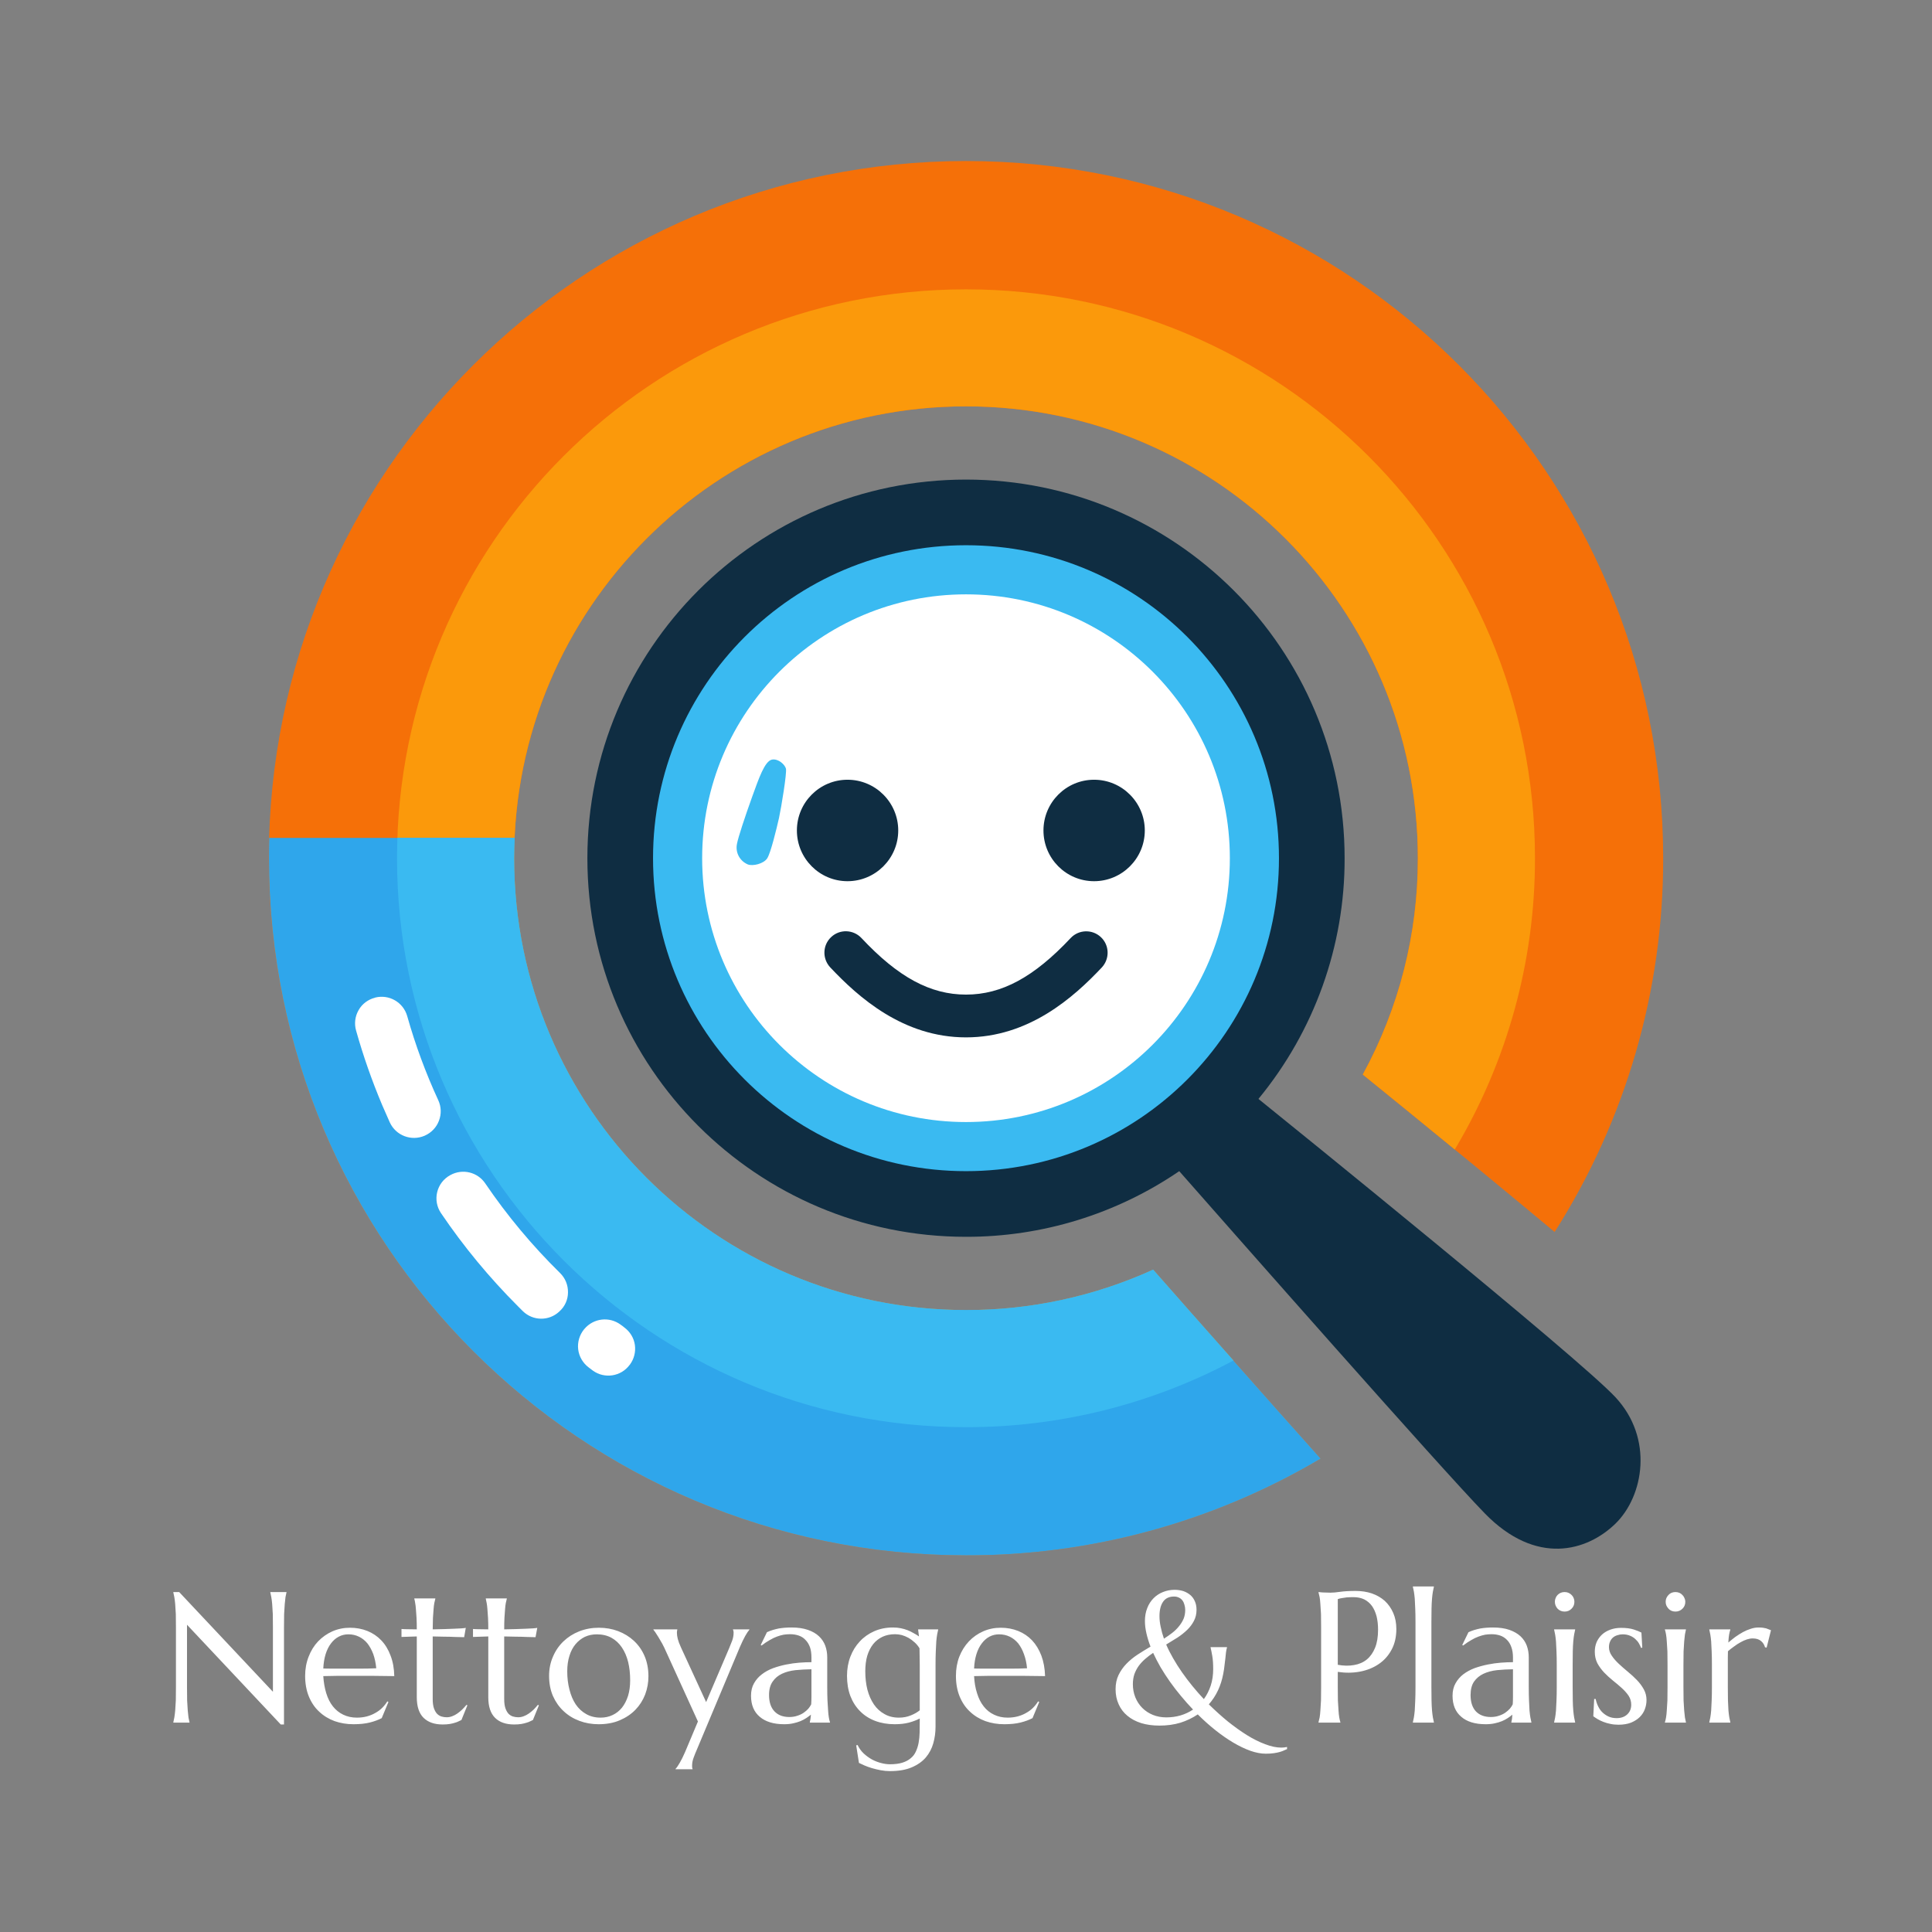 <svg xmlns="http://www.w3.org/2000/svg" xmlns:xlink="http://www.w3.org/1999/xlink" xmlns:svgjs="http://svgjs.dev/svgjs" viewBox="0 0 15.538 15.538"><rect x="0" y="0" width="15.538" height="15.538" fill="#808080" stroke="none"/><g transform="matrix(1,0,0,1,1.295,12.759)"><g><path d=" M 0.146 0.045 L 0.9 0.847 L 0.9 0.332 Q 0.9 0.27 0.899 0.223 Q 0.897 0.177 0.894 0.142 Q 0.891 0.108 0.887 0.086 Q 0.883 0.063 0.879 0.048 L 0.879 0.045 L 1.009 0.045 L 1.009 0.048 Q 1.005 0.063 1.001 0.086 Q 0.998 0.108 0.995 0.142 Q 0.992 0.177 0.99 0.223 Q 0.989 0.27 0.989 0.332 L 0.989 1.11 L 0.963 1.11 L 0.209 0.308 L 0.209 0.809 Q 0.209 0.871 0.21 0.917 Q 0.212 0.964 0.215 0.998 Q 0.218 1.031 0.221 1.054 Q 0.225 1.077 0.229 1.092 L 0.229 1.095 L 0.099 1.095 L 0.099 1.092 Q 0.103 1.077 0.107 1.054 Q 0.111 1.031 0.114 0.998 Q 0.117 0.964 0.119 0.917 Q 0.12 0.871 0.12 0.809 L 0.12 0.332 Q 0.12 0.27 0.119 0.223 Q 0.117 0.177 0.114 0.142 Q 0.111 0.108 0.107 0.086 Q 0.103 0.063 0.099 0.048 L 0.099 0.045 L 0.146 0.045 M 1.548 1.108 Q 1.467 1.108 1.396 1.083 Q 1.325 1.057 1.272 1.007 Q 1.219 0.958 1.189 0.885 Q 1.159 0.812 1.159 0.719 Q 1.159 0.636 1.187 0.565 Q 1.214 0.494 1.263 0.442 Q 1.313 0.39 1.378 0.361 Q 1.444 0.332 1.52 0.332 Q 1.595 0.332 1.66 0.358 Q 1.724 0.384 1.771 0.433 Q 1.819 0.483 1.846 0.556 Q 1.874 0.628 1.876 0.721 Q 1.793 0.72 1.71 0.719 Q 1.627 0.719 1.538 0.719 Q 1.474 0.719 1.414 0.719 Q 1.354 0.72 1.305 0.721 Q 1.31 0.798 1.329 0.859 Q 1.348 0.921 1.382 0.964 Q 1.417 1.008 1.465 1.031 Q 1.514 1.055 1.575 1.055 Q 1.618 1.055 1.656 1.045 Q 1.693 1.035 1.724 1.017 Q 1.755 1 1.779 0.976 Q 1.803 0.952 1.82 0.924 L 1.829 0.929 L 1.775 1.059 Q 1.735 1.08 1.68 1.094 Q 1.625 1.108 1.548 1.108 M 1.451 0.661 Q 1.524 0.661 1.598 0.661 Q 1.671 0.661 1.731 0.658 Q 1.725 0.595 1.707 0.544 Q 1.688 0.494 1.66 0.458 Q 1.631 0.423 1.592 0.404 Q 1.553 0.385 1.507 0.385 Q 1.464 0.385 1.429 0.404 Q 1.393 0.423 1.367 0.458 Q 1.34 0.493 1.324 0.544 Q 1.308 0.595 1.305 0.66 Q 1.338 0.661 1.375 0.661 Q 1.411 0.661 1.451 0.661 M 2.298 1.052 Q 2.32 1.052 2.341 1.044 Q 2.363 1.036 2.383 1.022 Q 2.403 1.008 2.422 0.99 Q 2.44 0.972 2.457 0.952 L 2.464 0.956 L 2.416 1.074 Q 2.407 1.078 2.395 1.084 Q 2.382 1.091 2.364 1.096 Q 2.346 1.102 2.322 1.106 Q 2.298 1.11 2.265 1.11 Q 2.167 1.11 2.112 1.057 Q 2.057 1.003 2.057 0.891 L 2.057 0.402 L 1.934 0.406 L 1.934 0.342 Q 1.957 0.344 1.989 0.344 Q 2.02 0.345 2.057 0.345 Q 2.057 0.293 2.055 0.253 Q 2.053 0.213 2.05 0.183 Q 2.048 0.154 2.044 0.133 Q 2.041 0.113 2.037 0.099 L 2.037 0.096 L 2.206 0.096 L 2.206 0.099 Q 2.202 0.113 2.198 0.133 Q 2.194 0.154 2.192 0.183 Q 2.189 0.212 2.187 0.252 Q 2.186 0.292 2.185 0.345 Q 2.231 0.344 2.275 0.343 Q 2.32 0.342 2.356 0.34 Q 2.392 0.338 2.417 0.337 Q 2.443 0.335 2.451 0.333 L 2.438 0.408 Q 2.4 0.407 2.359 0.406 Q 2.324 0.404 2.279 0.404 Q 2.233 0.403 2.185 0.402 L 2.185 0.906 Q 2.185 0.951 2.195 0.98 Q 2.205 1.008 2.22 1.024 Q 2.236 1.04 2.256 1.046 Q 2.276 1.052 2.298 1.052 M 2.873 1.052 Q 2.895 1.052 2.916 1.044 Q 2.938 1.036 2.958 1.022 Q 2.978 1.008 2.997 0.99 Q 3.015 0.972 3.031 0.952 L 3.039 0.956 L 2.991 1.074 Q 2.982 1.078 2.97 1.084 Q 2.957 1.091 2.939 1.096 Q 2.921 1.102 2.897 1.106 Q 2.873 1.11 2.84 1.11 Q 2.741 1.11 2.687 1.057 Q 2.632 1.003 2.632 0.891 L 2.632 0.402 L 2.509 0.406 L 2.509 0.342 Q 2.532 0.344 2.563 0.344 Q 2.595 0.345 2.632 0.345 Q 2.632 0.293 2.63 0.253 Q 2.628 0.213 2.625 0.183 Q 2.623 0.154 2.619 0.133 Q 2.615 0.113 2.612 0.099 L 2.612 0.096 L 2.781 0.096 L 2.781 0.099 Q 2.777 0.113 2.773 0.133 Q 2.769 0.154 2.767 0.183 Q 2.764 0.212 2.762 0.252 Q 2.76 0.292 2.76 0.345 Q 2.806 0.344 2.85 0.343 Q 2.895 0.342 2.931 0.34 Q 2.967 0.338 2.992 0.337 Q 3.018 0.335 3.026 0.333 L 3.012 0.408 Q 2.975 0.407 2.934 0.406 Q 2.899 0.404 2.854 0.404 Q 2.808 0.403 2.76 0.402 L 2.76 0.906 Q 2.76 0.951 2.77 0.98 Q 2.78 1.008 2.795 1.024 Q 2.811 1.04 2.831 1.046 Q 2.851 1.052 2.873 1.052 M 3.121 0.719 Q 3.121 0.636 3.152 0.565 Q 3.182 0.494 3.236 0.442 Q 3.29 0.39 3.363 0.361 Q 3.437 0.332 3.521 0.332 Q 3.604 0.332 3.676 0.359 Q 3.749 0.387 3.803 0.437 Q 3.858 0.488 3.889 0.56 Q 3.92 0.633 3.92 0.723 Q 3.92 0.798 3.894 0.868 Q 3.867 0.938 3.816 0.991 Q 3.765 1.044 3.69 1.076 Q 3.616 1.108 3.519 1.108 Q 3.437 1.108 3.365 1.081 Q 3.292 1.054 3.238 1.003 Q 3.184 0.953 3.152 0.881 Q 3.121 0.809 3.121 0.719 M 3.536 1.055 Q 3.588 1.055 3.632 1.034 Q 3.675 1.014 3.707 0.975 Q 3.738 0.936 3.756 0.88 Q 3.773 0.825 3.773 0.754 Q 3.773 0.675 3.757 0.608 Q 3.74 0.54 3.706 0.49 Q 3.673 0.441 3.623 0.413 Q 3.572 0.385 3.505 0.385 Q 3.453 0.385 3.409 0.405 Q 3.366 0.426 3.334 0.464 Q 3.302 0.502 3.285 0.557 Q 3.267 0.612 3.267 0.683 Q 3.267 0.762 3.285 0.83 Q 3.302 0.898 3.335 0.948 Q 3.369 0.998 3.419 1.026 Q 3.469 1.055 3.536 1.055 M 4.318 1.086 L 4.061 0.522 Q 4.047 0.49 4.031 0.46 Q 4.014 0.431 4 0.407 Q 3.986 0.384 3.975 0.368 Q 3.964 0.352 3.96 0.348 L 3.96 0.345 L 4.152 0.345 L 4.152 0.348 Q 4.151 0.352 4.15 0.359 Q 4.149 0.366 4.149 0.372 Q 4.149 0.395 4.156 0.422 Q 4.163 0.45 4.182 0.491 L 4.384 0.93 L 4.569 0.497 Q 4.581 0.469 4.593 0.437 Q 4.605 0.405 4.605 0.372 Q 4.605 0.363 4.603 0.356 Q 4.602 0.35 4.6 0.348 L 4.6 0.345 L 4.732 0.345 L 4.732 0.348 Q 4.719 0.362 4.699 0.397 Q 4.679 0.433 4.656 0.486 L 4.307 1.318 Q 4.295 1.345 4.283 1.378 Q 4.271 1.41 4.271 1.443 Q 4.271 1.452 4.272 1.459 Q 4.274 1.465 4.275 1.467 L 4.275 1.47 L 4.138 1.47 L 4.138 1.467 Q 4.152 1.453 4.172 1.418 Q 4.192 1.384 4.215 1.331 L 4.318 1.086 M 4.745 0.879 Q 4.745 0.821 4.769 0.779 Q 4.793 0.736 4.833 0.706 Q 4.872 0.676 4.923 0.657 Q 4.973 0.639 5.027 0.628 Q 5.082 0.617 5.134 0.613 Q 5.187 0.609 5.231 0.609 L 5.231 0.571 Q 5.231 0.523 5.219 0.488 Q 5.206 0.453 5.183 0.43 Q 5.161 0.406 5.129 0.395 Q 5.097 0.384 5.059 0.384 Q 5.032 0.384 5.007 0.388 Q 4.981 0.393 4.954 0.403 Q 4.926 0.413 4.896 0.431 Q 4.865 0.448 4.83 0.475 L 4.823 0.471 L 4.873 0.368 Q 4.897 0.357 4.92 0.35 Q 4.944 0.343 4.968 0.338 Q 4.992 0.334 5.017 0.332 Q 5.043 0.33 5.071 0.33 Q 5.147 0.33 5.202 0.349 Q 5.257 0.368 5.291 0.4 Q 5.326 0.433 5.342 0.476 Q 5.358 0.52 5.358 0.57 L 5.358 0.809 Q 5.358 0.871 5.36 0.917 Q 5.362 0.964 5.365 0.998 Q 5.367 1.031 5.371 1.054 Q 5.375 1.077 5.38 1.092 L 5.38 1.095 L 5.218 1.095 L 5.218 1.092 Q 5.221 1.08 5.223 1.066 Q 5.225 1.051 5.227 1.031 Q 5.211 1.044 5.19 1.058 Q 5.169 1.072 5.143 1.083 Q 5.116 1.094 5.083 1.101 Q 5.051 1.108 5.012 1.108 Q 4.885 1.108 4.815 1.048 Q 4.745 0.989 4.745 0.879 M 5.231 0.666 Q 5.164 0.667 5.103 0.673 Q 5.041 0.68 4.994 0.702 Q 4.947 0.724 4.919 0.765 Q 4.89 0.806 4.89 0.873 Q 4.89 0.959 4.934 1.005 Q 4.977 1.05 5.053 1.05 Q 5.088 1.05 5.117 1.04 Q 5.146 1.031 5.168 1.016 Q 5.191 1 5.206 0.983 Q 5.221 0.965 5.229 0.948 Q 5.231 0.92 5.231 0.886 Q 5.231 0.852 5.231 0.809 L 5.231 0.666 M 5.862 1.43 Q 5.922 1.43 5.963 1.417 Q 6.004 1.404 6.03 1.381 Q 6.057 1.359 6.071 1.327 Q 6.086 1.295 6.093 1.257 Q 6.1 1.219 6.101 1.176 Q 6.102 1.132 6.102 1.086 L 6.102 1.062 Q 6.066 1.081 6.015 1.095 Q 5.965 1.108 5.901 1.108 Q 5.814 1.108 5.743 1.081 Q 5.672 1.054 5.622 1.003 Q 5.572 0.953 5.544 0.881 Q 5.517 0.809 5.517 0.719 Q 5.517 0.636 5.544 0.565 Q 5.571 0.494 5.62 0.442 Q 5.668 0.39 5.736 0.36 Q 5.804 0.33 5.886 0.33 Q 5.921 0.33 5.95 0.336 Q 5.979 0.342 6.005 0.352 Q 6.03 0.362 6.052 0.375 Q 6.075 0.387 6.096 0.402 L 6.089 0.348 L 6.089 0.345 L 6.25 0.345 L 6.25 0.348 Q 6.246 0.363 6.242 0.386 Q 6.238 0.409 6.235 0.442 Q 6.233 0.476 6.231 0.523 Q 6.229 0.569 6.229 0.631 L 6.229 1.129 Q 6.229 1.197 6.211 1.261 Q 6.193 1.325 6.151 1.375 Q 6.108 1.425 6.037 1.455 Q 5.967 1.485 5.862 1.485 Q 5.826 1.485 5.788 1.478 Q 5.751 1.471 5.717 1.461 Q 5.684 1.451 5.656 1.439 Q 5.629 1.427 5.613 1.419 L 5.591 1.278 L 5.602 1.275 Q 5.62 1.313 5.65 1.342 Q 5.681 1.371 5.717 1.391 Q 5.752 1.41 5.791 1.42 Q 5.829 1.43 5.862 1.43 M 5.934 1.055 Q 5.987 1.055 6.03 1.037 Q 6.073 1.02 6.102 0.996 L 6.102 0.631 Q 6.102 0.59 6.101 0.557 Q 6.1 0.524 6.1 0.497 Q 6.083 0.469 6.06 0.449 Q 6.037 0.428 6.011 0.413 Q 5.985 0.399 5.958 0.391 Q 5.93 0.384 5.904 0.384 Q 5.848 0.384 5.804 0.404 Q 5.759 0.425 5.728 0.463 Q 5.697 0.502 5.68 0.557 Q 5.664 0.612 5.664 0.683 Q 5.664 0.762 5.681 0.83 Q 5.699 0.898 5.733 0.948 Q 5.767 0.998 5.818 1.026 Q 5.868 1.055 5.934 1.055 M 6.782 1.108 Q 6.701 1.108 6.63 1.083 Q 6.559 1.057 6.506 1.007 Q 6.453 0.958 6.423 0.885 Q 6.393 0.812 6.393 0.719 Q 6.393 0.636 6.42 0.565 Q 6.448 0.494 6.497 0.442 Q 6.546 0.39 6.612 0.361 Q 6.677 0.332 6.754 0.332 Q 6.829 0.332 6.894 0.358 Q 6.958 0.384 7.005 0.433 Q 7.052 0.483 7.08 0.556 Q 7.107 0.628 7.11 0.721 Q 7.027 0.72 6.944 0.719 Q 6.861 0.719 6.772 0.719 Q 6.708 0.719 6.648 0.719 Q 6.587 0.72 6.539 0.721 Q 6.543 0.798 6.563 0.859 Q 6.582 0.921 6.616 0.964 Q 6.65 1.008 6.699 1.031 Q 6.748 1.055 6.809 1.055 Q 6.852 1.055 6.89 1.045 Q 6.927 1.035 6.958 1.017 Q 6.989 1 7.013 0.976 Q 7.037 0.952 7.054 0.924 L 7.063 0.929 L 7.009 1.059 Q 6.969 1.08 6.914 1.094 Q 6.859 1.108 6.782 1.108 M 6.685 0.661 Q 6.758 0.661 6.832 0.661 Q 6.905 0.661 6.965 0.658 Q 6.959 0.595 6.94 0.544 Q 6.922 0.494 6.894 0.458 Q 6.865 0.423 6.826 0.404 Q 6.787 0.385 6.74 0.385 Q 6.698 0.385 6.662 0.404 Q 6.627 0.423 6.601 0.458 Q 6.574 0.493 6.558 0.544 Q 6.542 0.595 6.539 0.66 Q 6.572 0.661 6.609 0.661 Q 6.645 0.661 6.685 0.661 M 8.543 0.702 Q 8.516 0.847 8.427 0.948 Q 8.502 1.022 8.58 1.086 Q 8.659 1.149 8.734 1.196 Q 8.81 1.243 8.881 1.269 Q 8.951 1.296 9.01 1.296 Q 9.033 1.296 9.056 1.291 L 9.056 1.308 Q 9.048 1.312 9.033 1.318 Q 9.019 1.325 8.998 1.331 Q 8.977 1.337 8.949 1.341 Q 8.921 1.345 8.885 1.345 Q 8.828 1.345 8.762 1.322 Q 8.695 1.298 8.624 1.256 Q 8.553 1.214 8.48 1.156 Q 8.407 1.098 8.338 1.029 Q 8.274 1.072 8.198 1.096 Q 8.121 1.119 8.03 1.119 Q 7.948 1.119 7.883 1.099 Q 7.817 1.078 7.772 1.04 Q 7.726 1.002 7.702 0.948 Q 7.677 0.894 7.677 0.826 Q 7.677 0.762 7.701 0.712 Q 7.726 0.661 7.765 0.621 Q 7.804 0.581 7.854 0.548 Q 7.905 0.515 7.958 0.484 Q 7.937 0.429 7.925 0.377 Q 7.913 0.325 7.913 0.278 Q 7.913 0.22 7.932 0.173 Q 7.95 0.127 7.983 0.094 Q 8.015 0.062 8.058 0.045 Q 8.102 0.027 8.152 0.027 Q 8.188 0.027 8.221 0.037 Q 8.253 0.048 8.277 0.068 Q 8.301 0.088 8.314 0.118 Q 8.328 0.148 8.328 0.188 Q 8.328 0.237 8.307 0.277 Q 8.287 0.316 8.253 0.349 Q 8.219 0.382 8.175 0.411 Q 8.131 0.439 8.084 0.467 Q 8.107 0.521 8.14 0.578 Q 8.172 0.634 8.211 0.69 Q 8.25 0.746 8.295 0.801 Q 8.339 0.855 8.387 0.906 Q 8.422 0.858 8.442 0.798 Q 8.462 0.737 8.462 0.664 Q 8.462 0.603 8.455 0.561 Q 8.448 0.52 8.441 0.491 L 8.441 0.488 L 8.573 0.488 L 8.573 0.491 Q 8.568 0.508 8.565 0.53 Q 8.563 0.552 8.56 0.578 Q 8.557 0.604 8.553 0.635 Q 8.55 0.666 8.543 0.702 M 8.085 1.053 Q 8.145 1.053 8.2 1.037 Q 8.254 1.021 8.3 0.99 Q 8.25 0.938 8.203 0.881 Q 8.156 0.825 8.115 0.767 Q 8.074 0.709 8.039 0.65 Q 8.005 0.591 7.979 0.534 Q 7.945 0.557 7.915 0.583 Q 7.885 0.609 7.863 0.639 Q 7.841 0.67 7.828 0.706 Q 7.816 0.743 7.816 0.786 Q 7.816 0.843 7.836 0.892 Q 7.856 0.941 7.892 0.977 Q 7.928 1.013 7.977 1.033 Q 8.027 1.053 8.085 1.053 M 8.03 0.239 Q 8.03 0.281 8.04 0.326 Q 8.049 0.371 8.066 0.42 Q 8.102 0.397 8.133 0.373 Q 8.164 0.349 8.187 0.32 Q 8.21 0.292 8.224 0.26 Q 8.237 0.228 8.237 0.189 Q 8.237 0.167 8.231 0.148 Q 8.226 0.128 8.215 0.113 Q 8.204 0.098 8.187 0.09 Q 8.169 0.081 8.147 0.081 Q 8.088 0.081 8.059 0.123 Q 8.03 0.165 8.03 0.239 M 9.464 0.63 Q 9.535 0.643 9.595 0.632 Q 9.655 0.622 9.698 0.587 Q 9.74 0.552 9.764 0.493 Q 9.788 0.434 9.788 0.348 Q 9.788 0.289 9.776 0.24 Q 9.763 0.191 9.739 0.157 Q 9.714 0.123 9.677 0.104 Q 9.639 0.086 9.59 0.086 Q 9.558 0.086 9.535 0.088 Q 9.511 0.091 9.495 0.094 Q 9.476 0.097 9.464 0.102 L 9.464 0.63 M 9.309 0.045 Q 9.324 0.046 9.34 0.048 Q 9.354 0.049 9.371 0.049 Q 9.388 0.05 9.406 0.05 Q 9.435 0.05 9.484 0.043 Q 9.532 0.036 9.608 0.036 Q 9.678 0.036 9.738 0.056 Q 9.798 0.077 9.842 0.116 Q 9.885 0.156 9.91 0.213 Q 9.935 0.27 9.935 0.342 Q 9.935 0.439 9.896 0.51 Q 9.857 0.582 9.792 0.625 Q 9.727 0.669 9.642 0.685 Q 9.557 0.701 9.464 0.687 L 9.464 0.809 Q 9.464 0.871 9.465 0.917 Q 9.467 0.964 9.47 0.998 Q 9.472 1.031 9.476 1.054 Q 9.48 1.077 9.485 1.092 L 9.485 1.095 L 9.309 1.095 L 9.309 1.092 Q 9.313 1.077 9.318 1.054 Q 9.322 1.031 9.324 0.998 Q 9.327 0.964 9.329 0.917 Q 9.33 0.871 9.33 0.809 L 9.33 0.332 Q 9.33 0.27 9.329 0.223 Q 9.327 0.177 9.324 0.142 Q 9.322 0.108 9.318 0.086 Q 9.313 0.063 9.309 0.048 L 9.309 0.045 M 10.089 0.286 Q 10.089 0.224 10.087 0.178 Q 10.085 0.131 10.083 0.097 Q 10.08 0.064 10.076 0.041 Q 10.072 0.018 10.068 0.003 L 10.068 2.220446049250313e-16 L 10.237 2.220446049250313e-16 L 10.237 0.003 Q 10.233 0.018 10.229 0.041 Q 10.225 0.064 10.222 0.097 Q 10.219 0.131 10.218 0.178 Q 10.217 0.224 10.217 0.286 L 10.217 0.809 Q 10.217 0.871 10.218 0.917 Q 10.219 0.964 10.222 0.998 Q 10.225 1.031 10.229 1.054 Q 10.233 1.077 10.237 1.092 L 10.237 1.095 L 10.068 1.095 L 10.068 1.092 Q 10.072 1.077 10.076 1.054 Q 10.08 1.031 10.083 0.998 Q 10.085 0.964 10.087 0.917 Q 10.089 0.871 10.089 0.809 L 10.089 0.286 M 10.387 0.879 Q 10.387 0.821 10.411 0.779 Q 10.435 0.736 10.474 0.706 Q 10.514 0.676 10.564 0.657 Q 10.615 0.639 10.669 0.628 Q 10.723 0.617 10.776 0.613 Q 10.829 0.609 10.873 0.609 L 10.873 0.571 Q 10.873 0.523 10.86 0.488 Q 10.848 0.453 10.825 0.43 Q 10.802 0.406 10.771 0.395 Q 10.739 0.384 10.701 0.384 Q 10.674 0.384 10.649 0.388 Q 10.623 0.393 10.596 0.403 Q 10.568 0.413 10.538 0.431 Q 10.507 0.448 10.472 0.475 L 10.465 0.471 L 10.515 0.368 Q 10.539 0.357 10.562 0.35 Q 10.586 0.343 10.61 0.338 Q 10.634 0.334 10.659 0.332 Q 10.685 0.33 10.712 0.33 Q 10.789 0.33 10.844 0.349 Q 10.898 0.368 10.933 0.4 Q 10.968 0.433 10.984 0.476 Q 11 0.52 11 0.57 L 11 0.809 Q 11 0.871 11.002 0.917 Q 11.004 0.964 11.006 0.998 Q 11.009 1.031 11.013 1.054 Q 11.017 1.077 11.021 1.092 L 11.021 1.095 L 10.86 1.095 L 10.86 1.092 Q 10.863 1.08 10.865 1.066 Q 10.867 1.051 10.868 1.031 Q 10.853 1.044 10.832 1.058 Q 10.811 1.072 10.785 1.083 Q 10.758 1.094 10.725 1.101 Q 10.693 1.108 10.654 1.108 Q 10.526 1.108 10.457 1.048 Q 10.387 0.989 10.387 0.879 M 10.873 0.666 Q 10.806 0.667 10.745 0.673 Q 10.683 0.68 10.636 0.702 Q 10.589 0.724 10.56 0.765 Q 10.532 0.806 10.532 0.873 Q 10.532 0.959 10.575 1.005 Q 10.619 1.05 10.695 1.05 Q 10.73 1.05 10.759 1.04 Q 10.788 1.031 10.81 1.016 Q 10.833 1 10.848 0.983 Q 10.863 0.965 10.871 0.948 Q 10.873 0.92 10.873 0.886 Q 10.873 0.852 10.873 0.809 L 10.873 0.666 M 11.225 0.631 Q 11.225 0.569 11.223 0.523 Q 11.221 0.476 11.219 0.442 Q 11.216 0.409 11.212 0.386 Q 11.208 0.363 11.204 0.348 L 11.204 0.345 L 11.373 0.345 L 11.373 0.348 Q 11.369 0.363 11.365 0.386 Q 11.361 0.409 11.358 0.442 Q 11.355 0.476 11.354 0.523 Q 11.353 0.569 11.353 0.631 L 11.353 0.809 Q 11.353 0.871 11.354 0.917 Q 11.355 0.964 11.358 0.998 Q 11.361 1.031 11.365 1.054 Q 11.369 1.077 11.373 1.092 L 11.373 1.095 L 11.204 1.095 L 11.204 1.092 Q 11.208 1.077 11.212 1.054 Q 11.216 1.031 11.219 0.998 Q 11.221 0.964 11.223 0.917 Q 11.225 0.871 11.225 0.809 L 11.225 0.631 M 11.21 0.123 Q 11.21 0.107 11.216 0.093 Q 11.222 0.078 11.232 0.068 Q 11.243 0.057 11.257 0.051 Q 11.271 0.045 11.288 0.045 Q 11.305 0.045 11.319 0.051 Q 11.333 0.057 11.344 0.068 Q 11.355 0.078 11.361 0.093 Q 11.367 0.107 11.367 0.123 Q 11.367 0.157 11.344 0.179 Q 11.322 0.202 11.288 0.202 Q 11.271 0.202 11.257 0.196 Q 11.243 0.19 11.232 0.179 Q 11.222 0.168 11.216 0.154 Q 11.21 0.14 11.21 0.123 M 11.913 0.492 L 11.903 0.494 Q 11.897 0.477 11.886 0.458 Q 11.875 0.439 11.857 0.423 Q 11.839 0.406 11.814 0.396 Q 11.788 0.385 11.755 0.385 Q 11.733 0.385 11.713 0.392 Q 11.692 0.398 11.677 0.411 Q 11.662 0.424 11.654 0.443 Q 11.645 0.462 11.645 0.488 Q 11.645 0.524 11.667 0.556 Q 11.689 0.589 11.723 0.621 Q 11.757 0.653 11.796 0.685 Q 11.835 0.717 11.869 0.752 Q 11.903 0.787 11.925 0.827 Q 11.947 0.867 11.947 0.913 Q 11.947 0.951 11.934 0.986 Q 11.921 1.022 11.893 1.05 Q 11.866 1.077 11.823 1.095 Q 11.78 1.112 11.721 1.112 Q 11.686 1.112 11.655 1.105 Q 11.625 1.099 11.6 1.089 Q 11.574 1.079 11.554 1.067 Q 11.534 1.055 11.519 1.044 L 11.526 0.905 L 11.538 0.905 Q 11.545 0.939 11.56 0.968 Q 11.574 0.996 11.596 1.016 Q 11.618 1.036 11.646 1.048 Q 11.673 1.059 11.706 1.059 Q 11.76 1.059 11.792 1.029 Q 11.824 0.999 11.824 0.951 Q 11.824 0.912 11.803 0.879 Q 11.781 0.847 11.748 0.817 Q 11.715 0.787 11.677 0.757 Q 11.64 0.727 11.607 0.693 Q 11.574 0.658 11.552 0.618 Q 11.531 0.577 11.531 0.525 Q 11.531 0.483 11.546 0.447 Q 11.562 0.412 11.59 0.386 Q 11.618 0.361 11.657 0.347 Q 11.696 0.333 11.742 0.333 Q 11.803 0.333 11.844 0.346 Q 11.884 0.359 11.906 0.371 L 11.913 0.492 M 12.116 0.631 Q 12.116 0.569 12.115 0.523 Q 12.113 0.476 12.11 0.442 Q 12.108 0.409 12.104 0.386 Q 12.1 0.363 12.095 0.348 L 12.095 0.345 L 12.264 0.345 L 12.264 0.348 Q 12.26 0.363 12.256 0.386 Q 12.253 0.409 12.25 0.442 Q 12.247 0.476 12.245 0.523 Q 12.244 0.569 12.244 0.631 L 12.244 0.809 Q 12.244 0.871 12.245 0.917 Q 12.247 0.964 12.25 0.998 Q 12.253 1.031 12.256 1.054 Q 12.26 1.077 12.264 1.092 L 12.264 1.095 L 12.095 1.095 L 12.095 1.092 Q 12.1 1.077 12.104 1.054 Q 12.108 1.031 12.11 0.998 Q 12.113 0.964 12.115 0.917 Q 12.116 0.871 12.116 0.809 L 12.116 0.631 M 12.101 0.123 Q 12.101 0.107 12.107 0.093 Q 12.114 0.078 12.124 0.068 Q 12.134 0.057 12.148 0.051 Q 12.163 0.045 12.179 0.045 Q 12.196 0.045 12.211 0.051 Q 12.225 0.057 12.235 0.068 Q 12.246 0.078 12.252 0.093 Q 12.259 0.107 12.259 0.123 Q 12.259 0.157 12.236 0.179 Q 12.213 0.202 12.179 0.202 Q 12.163 0.202 12.148 0.196 Q 12.134 0.19 12.124 0.179 Q 12.114 0.168 12.107 0.154 Q 12.101 0.14 12.101 0.123 M 12.473 0.631 Q 12.473 0.569 12.471 0.523 Q 12.469 0.476 12.467 0.442 Q 12.464 0.409 12.46 0.386 Q 12.456 0.363 12.452 0.348 L 12.452 0.345 L 12.621 0.345 L 12.621 0.348 Q 12.615 0.365 12.611 0.389 Q 12.607 0.413 12.605 0.451 Q 12.632 0.428 12.661 0.406 Q 12.691 0.385 12.721 0.368 Q 12.752 0.351 12.784 0.341 Q 12.816 0.33 12.848 0.33 Q 12.868 0.33 12.883 0.332 Q 12.897 0.334 12.909 0.337 Q 12.921 0.341 12.93 0.345 Q 12.94 0.349 12.948 0.352 L 12.913 0.492 L 12.9 0.489 Q 12.891 0.457 12.867 0.438 Q 12.843 0.418 12.801 0.418 Q 12.779 0.418 12.754 0.426 Q 12.729 0.434 12.703 0.449 Q 12.677 0.463 12.652 0.482 Q 12.626 0.5 12.602 0.521 Q 12.601 0.542 12.601 0.567 Q 12.601 0.592 12.601 0.62 L 12.601 0.809 Q 12.601 0.871 12.602 0.917 Q 12.604 0.964 12.606 0.998 Q 12.609 1.031 12.613 1.054 Q 12.617 1.077 12.621 1.092 L 12.621 1.095 L 12.452 1.095 L 12.452 1.092 Q 12.456 1.077 12.46 1.054 Q 12.464 1.031 12.467 0.998 Q 12.469 0.964 12.471 0.917 Q 12.473 0.871 12.473 0.809 L 12.473 0.631" fill="#ffffff" fill-rule="nonzero"></path></g><g></g><g clip-path="url(#SvgjsClipPath1002)"><g clip-path="url(#SvgjsClipPath100060d62547-5de3-4b16-9f86-21e2477b2f9f)"><path d=" M 7.979 -2.548 C 7.507 -2.333 6.993 -2.222 6.474 -2.223 C 4.467 -2.223 2.84 -3.85 2.84 -5.857 C 2.84 -7.864 4.467 -9.491 6.474 -9.491 C 8.481 -9.491 10.108 -7.864 10.108 -5.857 C 10.109 -5.249 9.957 -4.651 9.665 -4.117 C 9.912 -3.917 10.237 -3.652 10.57 -3.379 C 10.82 -3.173 11.031 -2.999 11.208 -2.851 C 11.78 -3.749 12.083 -4.792 12.081 -5.857 C 12.081 -8.953 9.571 -11.464 6.474 -11.464 C 3.378 -11.464 0.867 -8.953 0.867 -5.857 C 0.867 -2.76 3.378 -0.25 6.474 -0.25 C 7.477 -0.248 8.462 -0.517 9.326 -1.028 C 8.868 -1.54 8.337 -2.142 7.979 -2.548 Z" fill="#f57008" transform="matrix(1,0,0,1,0,0)" fill-rule="nonzero"></path></g><g clip-path="url(#SvgjsClipPath100060d62547-5de3-4b16-9f86-21e2477b2f9f)"><path d=" M 7.979 -2.548 C 7.507 -2.333 6.993 -2.222 6.474 -2.223 C 4.467 -2.223 2.84 -3.85 2.84 -5.857 C 2.84 -7.864 4.467 -9.491 6.474 -9.491 C 8.481 -9.491 10.108 -7.864 10.108 -5.857 C 10.109 -5.249 9.957 -4.651 9.665 -4.117 C 9.871 -3.951 10.131 -3.738 10.405 -3.514 C 10.828 -4.222 11.051 -5.032 11.05 -5.857 C 11.05 -8.384 9.001 -10.432 6.474 -10.432 C 3.947 -10.432 1.898 -8.384 1.898 -5.857 C 1.898 -3.33 3.947 -1.281 6.474 -1.281 C 7.224 -1.28 7.963 -1.464 8.625 -1.817 C 8.386 -2.086 8.16 -2.342 7.979 -2.548 Z" fill="#fb990b" transform="matrix(1,0,0,1,0,0)" fill-rule="nonzero"></path></g><g clip-path="url(#SvgjsClipPath100060d62547-5de3-4b16-9f86-21e2477b2f9f)"><path d=" M 7.979 -2.548 C 7.507 -2.333 6.993 -2.222 6.474 -2.223 C 4.467 -2.223 2.84 -3.85 2.84 -5.857 C 2.84 -5.912 2.842 -5.966 2.844 -6.02 L 0.87 -6.02 C 0.869 -5.966 0.868 -5.912 0.868 -5.857 C 0.868 -2.76 3.378 -0.25 6.475 -0.25 C 7.478 -0.248 8.463 -0.517 9.326 -1.028 C 8.868 -1.54 8.337 -2.142 7.979 -2.548 Z" fill="#2fa6eb" transform="matrix(1,0,0,1,0,0)" fill-rule="nonzero"></path></g><g clip-path="url(#SvgjsClipPath100060d62547-5de3-4b16-9f86-21e2477b2f9f)"><path d=" M 7.979 -2.548 C 7.507 -2.333 6.993 -2.222 6.474 -2.223 C 4.467 -2.223 2.84 -3.85 2.84 -5.857 C 2.84 -5.912 2.842 -5.966 2.844 -6.02 L 1.901 -6.02 C 1.899 -5.966 1.899 -5.912 1.898 -5.857 C 1.898 -3.33 3.947 -1.281 6.474 -1.281 C 7.224 -1.28 7.963 -1.464 8.625 -1.817 C 8.386 -2.086 8.16 -2.342 7.979 -2.548 Z" fill="#3abaf1" transform="matrix(1,0,0,1,0,0)" fill-rule="nonzero"></path></g><g clip-path="url(#SvgjsClipPath100060d62547-5de3-4b16-9f86-21e2477b2f9f)"><path d=" M 11.697 -1.522 C 11.405 -1.837 9.048 -3.742 8.826 -3.921 C 9.275 -4.466 9.521 -5.151 9.519 -5.857 C 9.519 -7.539 8.156 -8.902 6.474 -8.902 C 4.793 -8.902 3.429 -7.539 3.429 -5.857 C 3.429 -4.175 4.793 -2.812 6.474 -2.812 C 7.086 -2.811 7.684 -2.995 8.189 -3.34 C 8.63 -2.839 10.289 -0.955 10.646 -0.588 C 11.06 -0.163 11.469 -0.283 11.697 -0.505 C 11.925 -0.727 12.005 -1.192 11.697 -1.522 Z" fill="#0f2d42" transform="matrix(1,0,0,1,0,0)" fill-rule="nonzero"></path></g><g clip-path="url(#SvgjsClipPath100060d62547-5de3-4b16-9f86-21e2477b2f9f)"><path d=" M 8.991 -5.857 C 8.991 -4.467 7.864 -3.34 6.474 -3.34 C 5.084 -3.34 3.957 -4.467 3.957 -5.857 C 3.957 -7.247 5.084 -8.374 6.474 -8.374 C 7.864 -8.374 8.991 -7.247 8.991 -5.857 Z" fill="#3abaf1" transform="matrix(1,0,0,1,0,0)" fill-rule="nonzero"></path></g><g clip-path="url(#SvgjsClipPath100060d62547-5de3-4b16-9f86-21e2477b2f9f)"><path d=" M 8.596 -5.857 C 8.596 -4.685 7.646 -3.735 6.474 -3.735 C 5.302 -3.735 4.352 -4.685 4.352 -5.857 C 4.352 -7.029 5.302 -7.979 6.474 -7.979 C 7.646 -7.979 8.596 -7.029 8.596 -5.857 Z" fill="#ffffff" transform="matrix(1,0,0,1,0,0)" fill-rule="nonzero"></path></g><g clip-path="url(#SvgjsClipPath100060d62547-5de3-4b16-9f86-21e2477b2f9f)"><path d=" M 4.914 -6.65 C 4.964 -6.659 5.017 -6.611 5.026 -6.577 C 5.034 -6.542 4.989 -6.268 4.97 -6.18 C 4.95 -6.092 4.904 -5.902 4.876 -5.857 C 4.848 -5.812 4.759 -5.791 4.719 -5.807 C 4.654 -5.835 4.618 -5.903 4.632 -5.972 C 4.641 -6.023 4.697 -6.192 4.756 -6.356 C 4.807 -6.496 4.855 -6.639 4.914 -6.65 Z" fill="#3abaf1" transform="matrix(1,0,0,1,0,0)" fill-rule="nonzero"></path></g><g clip-path="url(#SvgjsClipPath100060d62547-5de3-4b16-9f86-21e2477b2f9f)"><path d=" M 5.929 -6.08 C 5.929 -5.855 5.746 -5.672 5.521 -5.672 C 5.296 -5.672 5.114 -5.855 5.114 -6.08 C 5.114 -6.305 5.296 -6.488 5.521 -6.488 C 5.746 -6.488 5.929 -6.305 5.929 -6.08 Z" fill="#0f2d42" transform="matrix(1,0,0,1,0,0)" fill-rule="nonzero"></path></g><g clip-path="url(#SvgjsClipPath100060d62547-5de3-4b16-9f86-21e2477b2f9f)"><path d=" M 7.912 -6.08 C 7.912 -5.855 7.729 -5.672 7.504 -5.672 C 7.279 -5.672 7.097 -5.855 7.097 -6.08 C 7.097 -6.305 7.279 -6.488 7.504 -6.488 C 7.729 -6.488 7.912 -6.305 7.912 -6.08 Z" fill="#0f2d42" transform="matrix(1,0,0,1,0,0)" fill-rule="nonzero"></path></g><g clip-path="url(#SvgjsClipPath100060d62547-5de3-4b16-9f86-21e2477b2f9f)"><path d=" M 7.559 -5.222 C 7.49 -5.287 7.381 -5.284 7.316 -5.215 C 7.021 -4.901 6.762 -4.76 6.474 -4.76 C 6.187 -4.76 5.928 -4.9 5.633 -5.215 C 5.568 -5.284 5.459 -5.288 5.39 -5.223 C 5.32 -5.158 5.317 -5.049 5.382 -4.979 C 5.609 -4.738 5.969 -4.416 6.474 -4.416 C 6.98 -4.416 7.34 -4.738 7.567 -4.979 C 7.631 -5.049 7.628 -5.157 7.559 -5.222 Z" fill="#0f2d42" transform="matrix(1,0,0,1,0,0)" fill-rule="nonzero"></path></g><g clip-path="url(#SvgjsClipPath100060d62547-5de3-4b16-9f86-21e2477b2f9f)"><path d=" M 1.778 -3.873 C 1.798 -3.826 1.819 -3.779 1.84 -3.732 C 1.889 -3.626 2.013 -3.579 2.12 -3.625 L 2.122 -3.626 C 2.174 -3.649 2.215 -3.692 2.235 -3.745 C 2.256 -3.799 2.254 -3.858 2.23 -3.91 C 2.129 -4.129 2.045 -4.356 1.98 -4.587 C 1.948 -4.699 1.834 -4.764 1.722 -4.736 L 1.721 -4.735 C 1.665 -4.721 1.617 -4.685 1.589 -4.635 C 1.56 -4.585 1.553 -4.525 1.569 -4.47 C 1.626 -4.267 1.696 -4.068 1.778 -3.873 Z" fill="#ffffff" transform="matrix(1,0,0,1,0,0)" fill-rule="nonzero"></path></g><g clip-path="url(#SvgjsClipPath100060d62547-5de3-4b16-9f86-21e2477b2f9f)"><path d=" M 3.202 -2.21 L 3.204 -2.212 C 3.248 -2.251 3.273 -2.307 3.273 -2.365 C 3.274 -2.424 3.251 -2.48 3.209 -2.521 C 2.985 -2.741 2.784 -2.982 2.608 -3.241 C 2.546 -3.333 2.425 -3.362 2.328 -3.309 L 2.326 -3.308 C 2.273 -3.279 2.235 -3.23 2.221 -3.171 C 2.207 -3.113 2.218 -3.052 2.252 -3.002 C 2.434 -2.733 2.641 -2.483 2.871 -2.253 C 2.884 -2.24 2.897 -2.227 2.91 -2.214 C 2.991 -2.135 3.119 -2.133 3.202 -2.21 Z" fill="#ffffff" transform="matrix(1,0,0,1,0,0)" fill-rule="nonzero"></path></g><g clip-path="url(#SvgjsClipPath100060d62547-5de3-4b16-9f86-21e2477b2f9f)"><path d=" M 3.726 -2.083 C 3.717 -2.091 3.707 -2.098 3.697 -2.105 C 3.606 -2.173 3.478 -2.158 3.405 -2.071 L 3.403 -2.069 C 3.366 -2.024 3.348 -1.965 3.355 -1.907 C 3.362 -1.849 3.393 -1.796 3.44 -1.761 C 3.451 -1.753 3.462 -1.745 3.473 -1.736 C 3.567 -1.668 3.699 -1.688 3.768 -1.781 L 3.77 -1.783 C 3.804 -1.828 3.819 -1.886 3.811 -1.942 C 3.803 -1.999 3.772 -2.049 3.726 -2.083 Z" fill="#ffffff" transform="matrix(1,0,0,1,0,0)" fill-rule="nonzero"></path></g></g></g><defs><clipPath id="SvgjsClipPath1002"><path d=" M 0.867 -11.464 h 11.214 v 11.214 h -11.214 Z"></path></clipPath><clipPath id="SvgjsClipPath100060d62547-5de3-4b16-9f86-21e2477b2f9f"><path d=" M 0.867 -11.464 L 12.081 -11.464 L 12.081 -0.25 L 0.867 -0.25 Z"></path></clipPath></defs></svg>